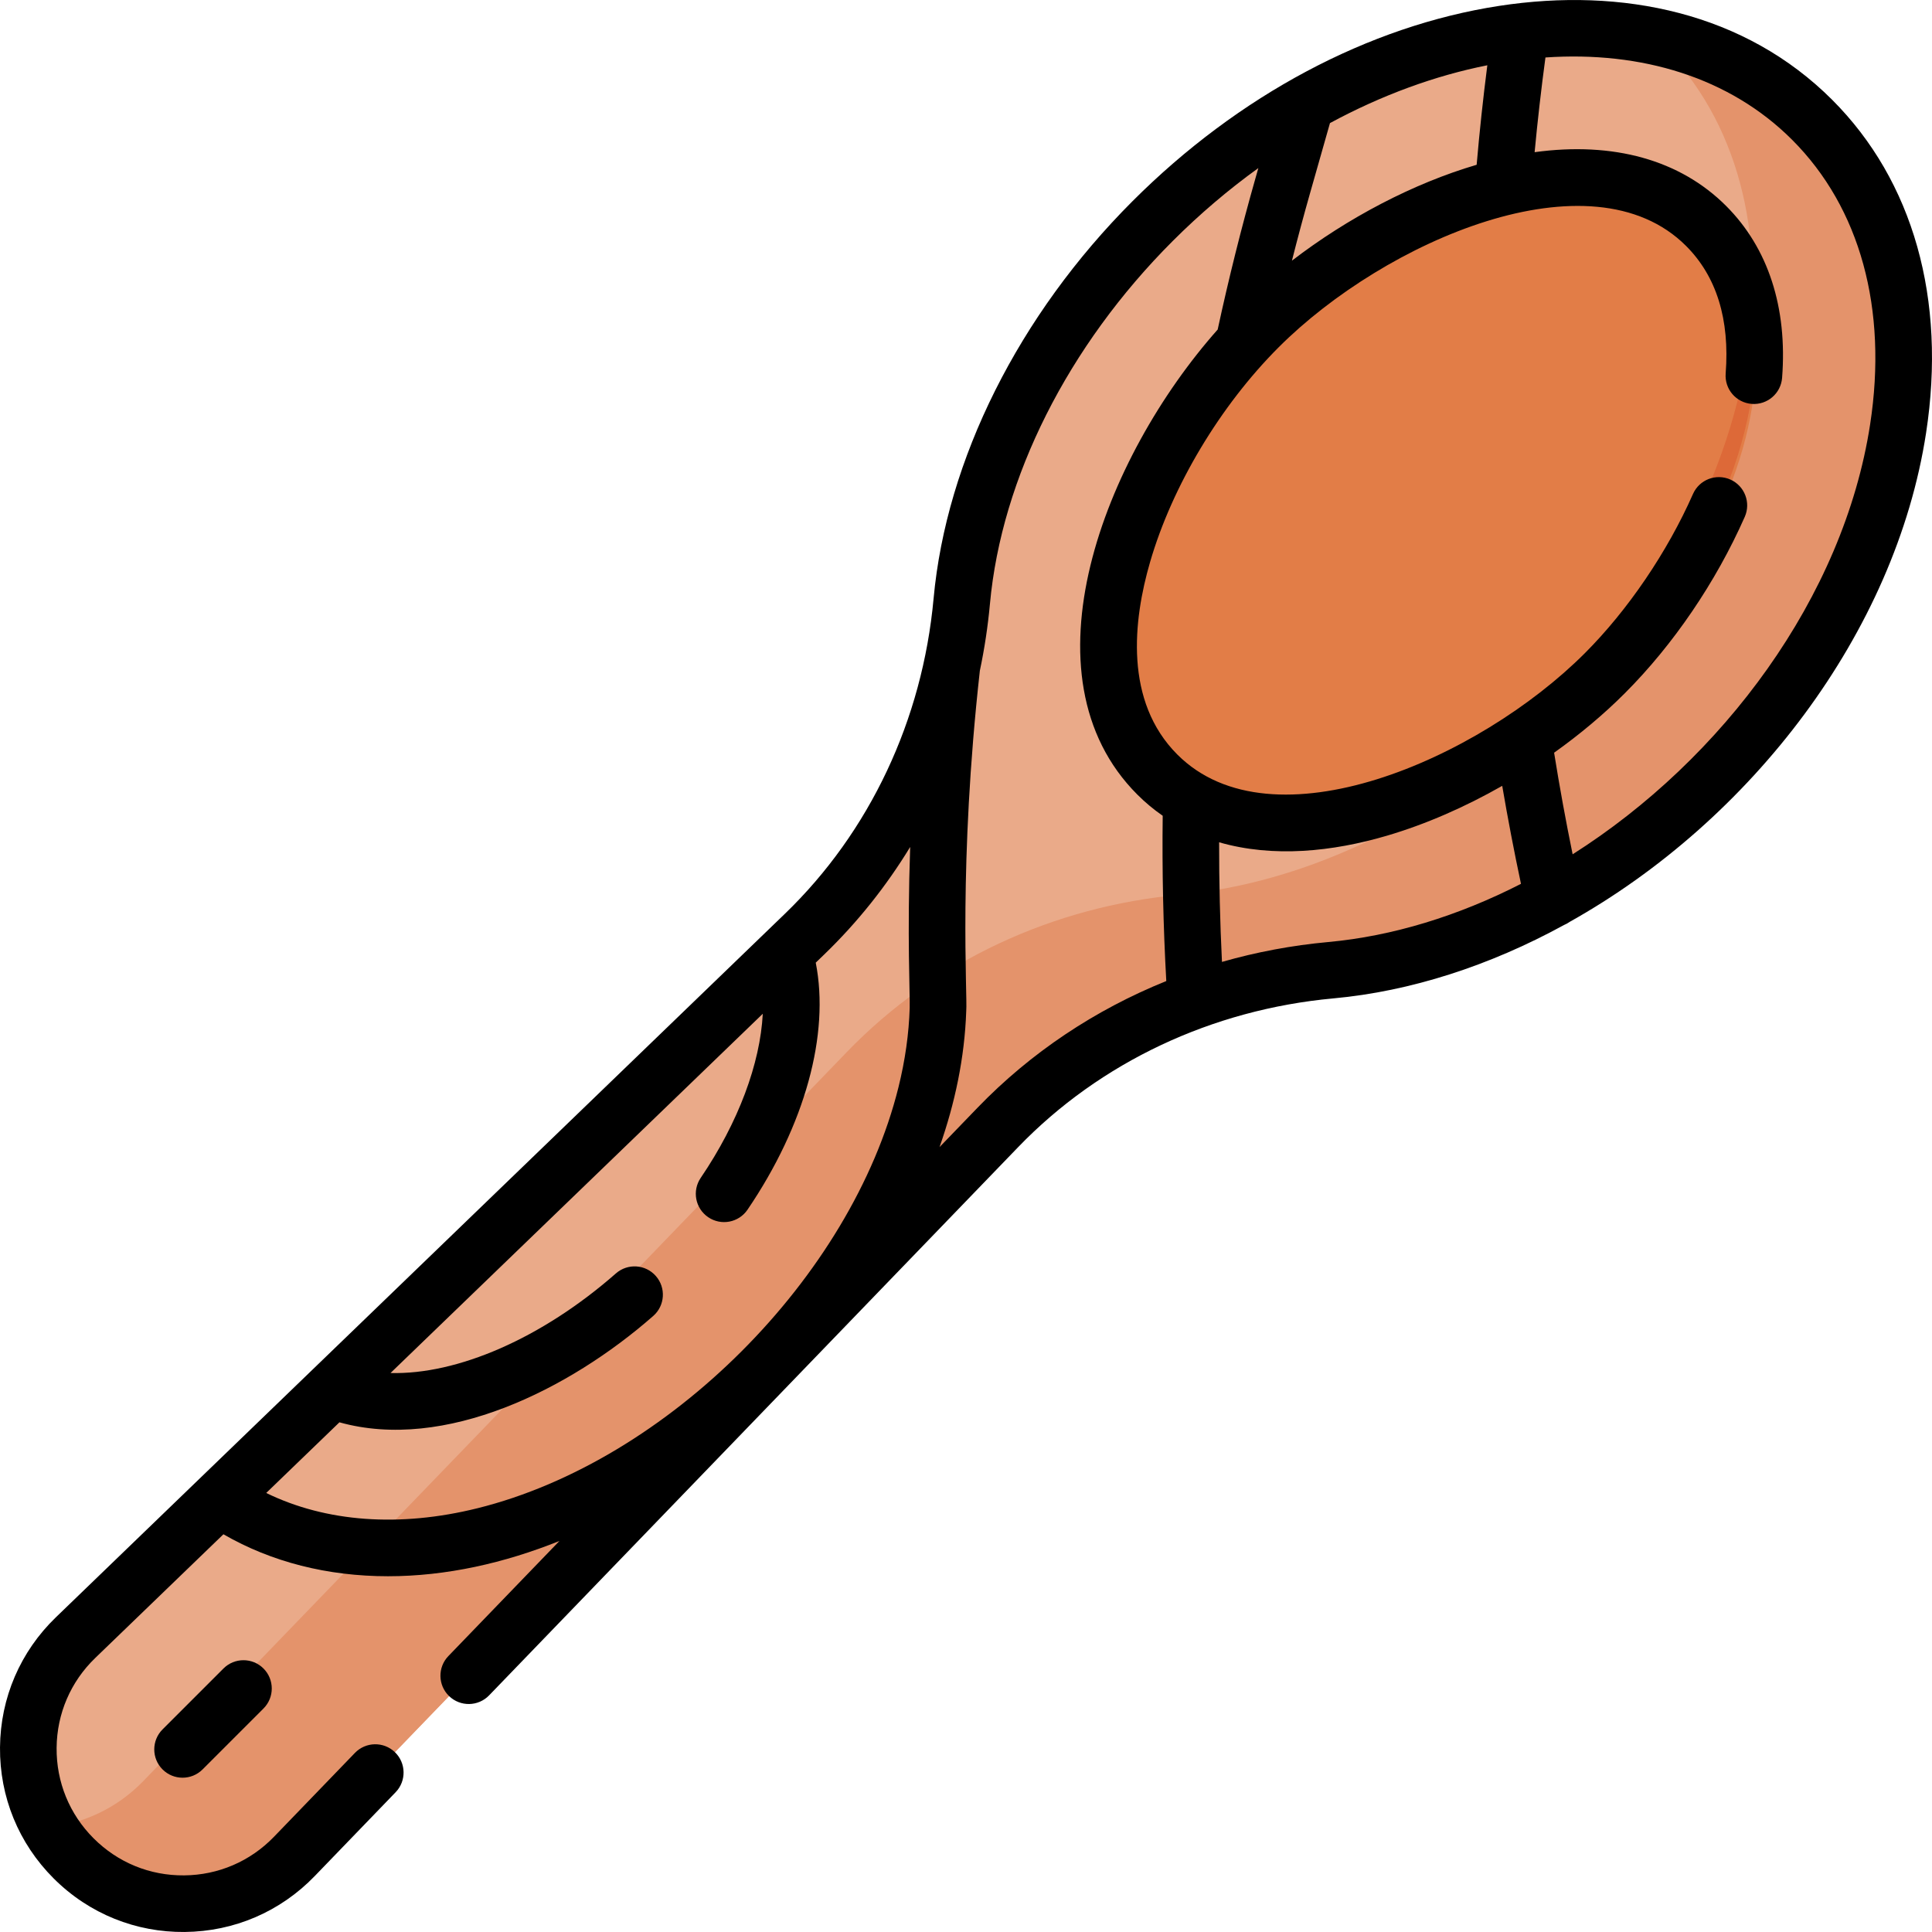 <svg id="Capa_1" enable-background="new 0 0 512.023 512.023" height="512" viewBox="0 0 512.023 512.023" width="512" xmlns="http://www.w3.org/2000/svg"><g><ellipse cx="379.439" cy="132.579" fill="#ffd064" rx="102.825" ry="64.854" transform="matrix(.707 -.707 .707 .707 17.388 307.135)"/><path d="m453.415 206.555c55.684-55.684 67.705-133.945 26.849-174.801-40.856-40.856-119.117-28.835-174.801 26.849-30.13 30.13-47.473 66.869-50.573 100.716-3.066 33.474-17.464 64.894-41.652 88.236l-193.206 186.447c-16.502 15.925-16.737 42.289-.521 58.505 16.216 16.216 42.58 15.982 58.505-.521l186.447-193.206c23.342-24.188 54.762-38.586 88.236-41.652 33.847-3.101 70.586-20.443 100.716-50.573z" fill="#eaaa89"/><path d="m480.264 31.754c-11.552-11.552-26.095-18.876-42.272-22.182.769.71 1.527 1.437 2.272 2.182 40.856 40.856 28.835 119.117-26.849 174.801-30.13 30.13-66.869 47.473-100.716 50.573-33.474 3.066-64.894 17.464-88.236 41.652l-186.447 193.206c-6.897 7.147-15.752 11.242-24.892 12.271 1.729 2.944 3.858 5.72 6.387 8.249 16.216 16.216 42.58 15.982 58.505-.521l186.447-193.205c23.342-24.188 54.762-38.586 88.236-41.652 33.847-3.1 70.585-20.443 100.716-50.573 55.684-55.685 67.705-133.946 26.849-174.801z" fill="#e4936b"/><ellipse cx="379.439" cy="132.579" fill="#e27d47" rx="102.825" ry="64.854" transform="matrix(.707 -.707 .707 .707 17.388 307.135)"/><path d="m464.172 83.691c-2.552 34.435-19.989 72.096-50.757 102.864-3.73 3.729-7.56 7.263-11.474 10.598 8.715-5.65 16.698-12.056 23.357-18.715 24.059-24.06 44.201-64.308 38.874-94.747z" fill="#dd6938"/><path d="m397.286 1.563c-34.581 5.311-69.075 23.685-97.126 51.737-30.146 30.146-49.369 68.539-52.739 105.335-2.949 32.193-16.938 61.855-39.392 83.523-71.687 69.178-121.385 117.138-193.205 186.447-9.441 9.111-14.705 21.354-14.822 34.474s4.928 25.454 14.206 34.732c9.487 9.487 21.942 14.332 34.732 14.206 13.12-.117 25.363-5.381 34.474-14.822l21.44-22.217c2.876-2.98 2.792-7.729-.189-10.605s-7.729-2.792-10.605.189l-21.44 22.217c-6.293 6.521-14.75 10.158-23.813 10.238-9.102.086-17.584-3.404-23.992-9.812-6.408-6.409-9.893-14.929-9.812-23.992.081-9.062 3.717-17.52 10.238-23.813l33.971-32.783c12.748 7.365 27.628 11.122 43.616 11.122 15.47 0 30.857-3.498 45.443-9.354l-29.442 30.51c-2.876 2.98-2.792 7.729.189 10.605 2.98 2.875 7.729 2.791 10.605-.189l140.237-145.323c21.667-22.453 51.33-36.442 83.523-39.392 20.443-1.872 41.379-8.638 61.12-19.451.534-.22 1.033-.498 1.49-.825 48.069-26.91 86.326-76.613 94.462-129.588 5.443-35.437-3.396-66.79-24.888-88.282-23.071-23.072-55.539-29.916-88.281-24.887zm-5.955 42.111c-16.75 4.925-34.124 14.03-48.941 25.411 1.511-5.978 3.106-11.924 4.778-17.804l5.305-18.661c13.758-7.435 27.892-12.581 41.703-15.321-1.127 8.787-2.074 17.61-2.83 26.372-.004 0-.01.001-.015.003zm-264.772 356.038c-20.689 5.141-40.212 3.676-56.005-4.043l19.402-18.724c27.896 7.797 60.957-8.691 83.17-28.189 3.113-2.732 3.422-7.471.689-10.584-2.732-3.114-7.471-3.422-10.584-.689-19.659 17.255-42.055 26.875-59.737 26.398l98.66-95.209c-.684 13.19-6.453 28.778-16.452 43.496-2.328 3.426-1.438 8.091 1.989 10.418 3.419 2.323 8.086 1.444 10.418-1.989 15.258-22.458 21.826-46.519 18.081-65.471l2.254-2.176c8.799-8.492 16.432-18.075 22.774-28.488-.828 23.623-.017 39.148-.128 42.644-.207 6.849-1.208 13.93-2.977 21.048-12.504 50.334-61.158 99.037-111.554 111.558zm132.507-106.14-10.071 10.436c4.091-11.616 6.653-23.703 7.076-36.009.371-4.583-2.116-38.865 3.612-90.255 1.229-5.817 2.126-11.74 2.676-17.741 3.056-33.363 20.7-68.389 48.408-96.097 7.228-7.228 14.851-13.69 22.723-19.364l-.749 2.636c-3.748 13.182-7.119 26.681-10.029 40.156-30.097 33.928-52.75 91.788-21.283 123.256 2.083 2.083 4.325 3.951 6.714 5.605-.18 14.529.138 29.221.95 43.803-18.876 7.609-35.952 18.989-50.027 33.574zm92.949-43.913c-9.629.882-19.058 2.657-28.168 5.268-.516-10.56-.768-21.163-.753-31.703 14.364 4.146 30.099 2.482 44.453-1.74 10.199-2.999 20.63-7.548 30.574-13.217 1.481 8.687 3.144 17.373 4.973 25.97-16.667 8.526-34.088 13.866-51.079 15.422zm143.614-137.204c-7.051 45.903-39.172 88.784-78.846 113.953-1.829-8.929-3.471-17.937-4.909-26.922 6.771-4.82 13.106-10.124 18.728-15.746 12.869-12.869 24.162-29.477 31.8-46.765 1.674-3.789-.041-8.217-3.83-9.891-3.787-1.674-8.217.04-9.891 3.83-6.807 15.408-17.263 30.797-28.686 42.22-28.146 28.146-82.833 51.976-107.959 26.849-14.137-14.137-11.737-35.562-7.234-51.046 5.865-20.171 18.613-41.442 34.083-56.913 28.146-28.146 82.833-51.976 107.96-26.85 8.073 8.073 11.604 19.45 10.496 33.814-.319 4.13 2.771 7.736 6.9 8.055 4.125.321 7.736-2.771 8.055-6.9 1.44-18.664-3.692-34.423-14.844-45.575-12.215-12.215-29.889-17.086-50.742-14.238.784-8.354 1.744-16.749 2.869-25.098 25.469-1.734 48.842 5.283 65.384 21.825 18.025 18.027 25.365 44.804 20.666 75.398z"/><path d="m59.223 442.189-16.143 16.142c-2.929 2.929-2.929 7.678 0 10.606 2.929 2.929 7.678 2.929 10.606 0l16.143-16.143c2.929-2.929 2.929-7.678 0-10.606s-7.678-2.928-10.606.001z"/></g></svg>